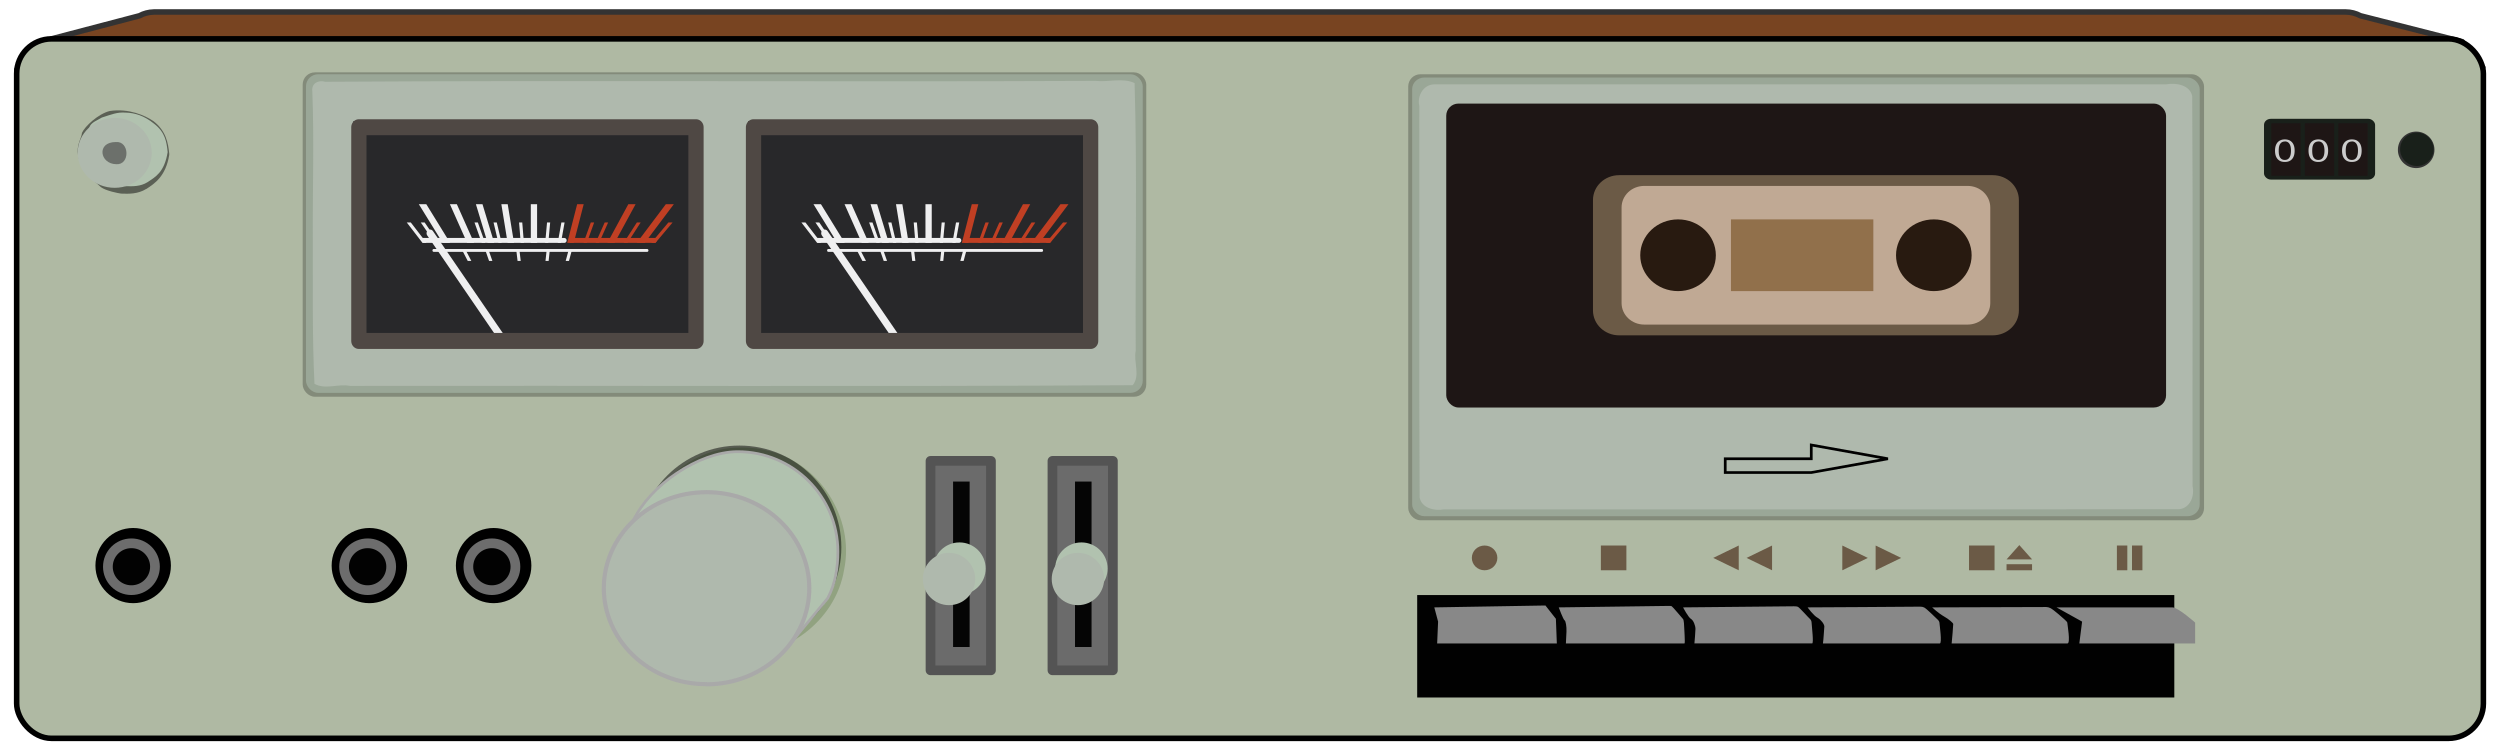 <?xml version="1.0" encoding="UTF-8"?>
<svg version="1.1" viewBox="0 0 900 270" xmlns="http://www.w3.org/2000/svg" xmlns:xlink="http://www.w3.org/1999/xlink">
<g transform="translate(30,-632.68)">
<g transform="matrix(.627 0 0 .626 -56.232 630.78)">
<path transform="translate(-30)" d="m160.5 9.926c-0.11 0-0.22 0.014-0.32 0.016v-0.014l-0.1 0.018c-2.96 0.061-5.74 0.825-8.18 2.153l-50.54 13.292-19.855 17.584 61.095-15.188v346.71c0 9.9 7.97 17.87 17.86 17.87h1258.1c9.9 0 17.8-7.97 17.8-17.87v-346.71l61 14.014-11.8-14.785-58.4-14.903c-2.6-1.393-5.5-2.187-8.6-2.187h-1258.1z" color="#000000" color-rendering="auto" fill="#784421" fill-rule="evenodd" image-rendering="auto" shape-rendering="auto" solid-color="#000000" stroke="#333" stroke-linecap="round" stroke-linejoin="round" stroke-width="3.193" style="isolation:auto;mix-blend-mode:normal"/>
<rect x="51.402" y="25.391" width="1416.3" height="402.25" rx="20" color="#000000" color-rendering="auto" fill="#afb9a3" fill-rule="evenodd" image-rendering="auto" shape-rendering="auto" solid-color="#000000" stroke="#000" stroke-linecap="round" stroke-linejoin="round" stroke-width="3.193" style="isolation:auto;mix-blend-mode:normal"/>
<g transform="translate(-11.43,-2.26)">
<g id="e" transform="translate(-3.13,-420)">
<rect x="590.67" y="690.34" width="34.69" height="120.43" color="#000000" color-rendering="auto" fill="#6b6b6b" fill-rule="evenodd" image-rendering="auto" shape-rendering="auto" solid-color="#000000" stroke="#545454" stroke-linecap="round" stroke-linejoin="round" stroke-width="5.588" style="isolation:auto;mix-blend-mode:normal"/>
<rect x="603.62" y="702.23" width="9.503" height="95.145" color="#000000" color-rendering="auto" fill="#050505" fill-rule="evenodd" image-rendering="auto" shape-rendering="auto" solid-color="#000000" style="isolation:auto;mix-blend-mode:normal"/>
<circle cx="607.29" cy="752.27" r="15.044" color="#000000" color-rendering="auto" fill="#b1c2af" fill-rule="evenodd" image-rendering="auto" shape-rendering="auto" solid-color="#000000" style="isolation:auto;mix-blend-mode:normal"/>
</g>
<circle cx="598.16" cy="338.27" r="15.044" color="#000000" color-rendering="auto" fill="#afb9ad" fill-rule="evenodd" image-rendering="auto" shape-rendering="auto" solid-color="#000000" style="isolation:auto;mix-blend-mode:normal"/>
</g>
<g transform="translate(-7.42,-2.26)">
<use transform="translate(66)" width="100%" height="100%" xlink:href="#e"/>
<circle cx="668.16" cy="338.27" r="15.044" color="#000000" color-rendering="auto" fill="#afb9ad" fill-rule="evenodd" image-rendering="auto" shape-rendering="auto" solid-color="#000000" style="isolation:auto;mix-blend-mode:normal"/>
</g>
<rect x="850.39" y="45.732" width="456.93" height="256.5" ry="7" color="#000000" color-rendering="auto" fill-rule="evenodd" image-rendering="auto" opacity=".25" shape-rendering="auto" solid-color="#000000" style="isolation:auto;mix-blend-mode:normal"/>
<g transform="matrix(1.004 0 0 .954 823.35 -405.38)">
<rect x="29.184" y="474.84" width="450.37" height="264.44" ry="7" fill="#9aa797"/>
<path d="m41.859 478.96c-6.451 0.1-9.925 7.23-8.584 12.99 0.13 78.69-0.258 157.41 0.192 236.07 1.097 6.23 8.349 8.26 13.808 7.14 140.2-0.1 280.42 0.15 420.62-0.11 6.45-0.82 8.8-8.28 7.57-13.89-0.12-78.35 0.26-156.74-0.19-235.08-1.19-6.67-9.15-8.25-14.81-7.13h-418.6z" fill="#afb9ad"/>
</g>
<rect x="872.21" y="62.6" width="413.3" height="174.78" ry="7" fill="#1e1615"/>
<g transform="matrix(1.004 0 0 .954 823.35 -276.67)">
<path d="m147.59 398.78h213.56c8.31 0 15 6.69 15 15v66.56c0 8.31-6.69 15-15 15h-213.56c-8.31 0-15-6.69-15-15v-66.56c0-8.31 6.69-15 15-15z" fill="#6b5a46"/>
<path d="m161.93 405.26h184.87c7.19 0 12.99 5.79 12.99 12.99v57.61c0 7.2-5.8 12.99-12.99 12.99h-184.87c-7.19 0-12.99-5.79-12.99-12.99v-57.61c0-7.2 5.8-12.99 12.99-12.99z" fill="#c0a994"/>
<g transform="translate(-10.449,-148.16)">
<g fill="#281a10">
<circle cx="191.68" cy="595.22" r="21.618"/>
<circle cx="337.96" cy="595.22" r="21.618"/>
</g>
<rect x="221.94" y="573.6" width="81.427" height="43.235" fill="#91704b"/>
</g>
</g>
<path d="m1081.8 258.94v7.92h-49.4v7.92h49.4l44-7.92-44-7.92z" color="#000000" color-rendering="auto" fill="none" image-rendering="auto" shape-rendering="auto" solid-color="#000000" stroke="#000" stroke-width="1.563" style="block-progression:tb;isolation:auto;mix-blend-mode:normal;text-decoration-color:#000000;text-decoration-line:none;text-decoration-style:solid;text-indent:0;text-transform:none;white-space:normal"/>
<g transform="translate(47.615,14.61)">
<g transform="matrix(1.385,0,0,1.242,-498.06,-117.67)">
<rect x="1294" y="140.44" width="46.055" height="28.131" ry="2.813" fill="#19201a"/>
<g id="d" transform="matrix(.759 0 0 .656 1238 -84.566)">
<rect x="77.773" y="346.13" width="16" height="37.071" fill="#1e1615"/>
<path transform="matrix(.899 0 0 .899 8.047 37.659)" d="m85.773 355.81c-0.928 0-1.742 0.19-2.47 0.56-0.71 0.37-1.327 0.91-1.858 1.64-0.512 0.74-0.921 1.66-1.215 2.78 0 0 1e-3 0 0 0-0.274 1.1-0.416 2.4-0.416 3.87 0 2.97 0.571 5.18 1.629 6.67 1.064 1.48 2.442 2.18 4.33 2.18 1.89 0 3.266-0.7 4.329-2.18 1.057-1.49 1.626-3.71 1.626-6.67 0-2.97-0.569-5.17-1.626-6.65-1.063-1.5-2.437-2.2-4.329-2.2zm0 1.58c0.708 0 1.369 0.22 1.877 0.66 0.476 0.42 0.842 0.98 1.104 1.66 0.277 0.65 0.466 1.4 0.58 2.24 0.112 0.84 0.17 1.75 0.17 2.71s-0.06 1.87-0.17 2.71c-0.114 0.85-0.305 1.61-0.582 2.28-0.263 0.66-0.631 1.2-1.102 1.62-0.508 0.44-1.169 0.66-1.877 0.66-0.707 0-1.371-0.21-1.894-0.65a0.582 0.582 0 0 1-0.01-0c-0.469-0.41-0.846-0.95-1.129-1.61-0.256-0.67-0.434-1.43-0.546-2.27-0.09-0.84-0.141-1.74-0.141-2.7s0.05-1.86 0.141-2.7c0.112-0.84 0.29-1.6 0.548-2.24 0.282-0.68 0.658-1.23 1.131-1.65a0.582 0.582 0 0 1 0.01-0c0.523-0.43 1.187-0.65 1.894-0.65z" fill="#ccc"/>
</g>
<use id="c" transform="translate(13.89)" width="100%" height="100%" xlink:href="#d"/>
<use transform="translate(13.89)" width="100%" height="100%" xlink:href="#c"/>
</g>
<circle cx="1381.5" cy="74.592" r="10.5" color="#000000" color-rendering="auto" fill="#333" fill-rule="evenodd" image-rendering="auto" shape-rendering="auto" solid-color="#000000" style="isolation:auto;mix-blend-mode:normal"/>
<circle cx="1381.9" cy="74.288" r="9.614" color="#000000" color-rendering="auto" fill="#19201a" fill-rule="evenodd" image-rendering="auto" shape-rendering="auto" solid-color="#000000" style="isolation:auto;mix-blend-mode:normal"/>
</g>
<g transform="translate(-.797 -439.08)" fill-rule="evenodd" shape-rendering="auto">
<rect x="856.33" y="784.32" width="434.71" height="58.907" color="#000000" color-rendering="auto" fill="#010101" image-rendering="auto" solid-color="#000000" style="isolation:auto;mix-blend-mode:normal"/>
<path d="m1152 791.41s3.7 3.47 6.8 5.2c2.7 1.53 5.3 3.72 5.3 4.39 0 0.57-0.6 8.71-0.9 11.14h66.5c1.9 0-0.1-11.22-0.1-11.92 0-0.3-0.7-1.12-1.7-1.97-1.8-1.51-5.9-5.33-8-6.43-0.8-0.39-1.6-0.63-2.4-0.62-2.3 0-65.5 0.21-65.5 0.21m-71.5 0s3.3 4.65 5.7 5.95c2 1.15 3.9 3.7 3.9 5.06-0.1 1.14-0.5 7.89-0.8 9.72h67.1c1.4 0-0.1-10.43-0.2-11.84 0-0.6-0.5-1.48-1.3-2.12-1.3-1.13-5.9-5.91-7.5-6.73-0.6-0.3-1.4-0.47-2.3-0.46-4.6 0.1-64.6 0.42-64.6 0.42m-71.5 0s3 5.83 4.6 6.69c1.3 0.77 2.5 3.7 2.5 5.73-0.1 1.71-0.4 7.09-0.6 8.31h67.6c1 0-0.2-9.65-0.3-11.77 0-0.9-0.4-1.84-0.9-2.26-0.9-0.76-5.9-6.49-7-7.04-0.4-0.19-1.2-0.31-2.3-0.29-6.9 0.12-63.6 0.63-63.6 0.63m-71.4 0s2.57 7 3.35 7.44c0.68 0.38 1.21 3.69 1.09 6.39-0.1 2.28-0.26 6.29-0.33 6.9h68.09c0.5 0-0.2-8.87-0.3-11.69-0.1-1.2-0.3-2.2-0.6-2.42-0.4-0.37-5.9-7.06-6.5-7.33-0.1-0.1-1-0.15-2.3-0.13-9.14 0.16-62.5 0.84-62.5 0.84m285.8 0 14.7 8.18-1.6 12.55h66.5v-12s-9.8-8.73-13-8.73zm-357.25 0 2.18 8.18-0.54 12.55h68.72l-0.55-14.18-6-7.64z" color="#000000" color-rendering="auto" fill="#888" image-rendering="auto" solid-color="#000000" style="isolation:auto;mix-blend-mode:normal"/>
</g>
<g transform="matrix(1.576,0,0,1.531,-839.74,492.83)" fill="#6b5a46">
<g transform="matrix(.759 0 0 .759 1022.1 -690.81)">
<circle cx="102.95" cy="764.76" r="6.125"/>
<rect x="158.76" y="758.63" width="12.25" height="12.25"/>
<g transform="translate(-1.654,-96)">
<path transform="matrix(0,1.099,-1.269,0,1368.8,687.59)" d="m163.15 860.91h-5.57-5.58l2.79-4.83 2.79-4.82 2.78 4.82z"/>
<path transform="matrix(0,1.099,-1.269,0,1384.8,687.59)" d="m163.15 860.91h-5.57-5.58l2.79-4.83 2.79-4.82 2.78 4.82z"/>
</g>
<g transform="matrix(-1,0,0,1,517.24,-92.351)">
<path transform="matrix(0,1.099,-1.269,0,1368.8,683.94)" d="m163.15 860.91h-5.57-5.58l2.79-4.83 2.79-4.82 2.78 4.82z"/>
<path transform="matrix(0,1.099,-1.269,0,1384.8,683.94)" d="m163.15 860.91h-5.57-5.58l2.79-4.83 2.79-4.82 2.78 4.82z"/>
</g>
</g>
<g transform="matrix(.759 0 0 .759 1021.4 -690.81)">
<rect x="336.4" y="758.63" width="12.25" height="12.25"/>
<rect x="354.4" y="767.88" width="12.25" height="3"/>
<path transform="matrix(1.099 0 0 .734 187.36 133.59)" d="m163.15 860.91h-5.57-5.58l2.79-4.83 2.79-4.82 2.78 4.82z"/>
</g>
<g transform="matrix(.759 0 0 .759 1021.1 -690.81)">
<rect transform="rotate(-90)" x="-770.88" y="407.77" width="12.25" height="5"/>
<rect transform="rotate(-90)" x="-770.88" y="415.02" width="12.25" height="5"/>
</g>
</g>
<rect x="215.63" y="44.65" width="484.35" height="186.54" ry="7" color="#000000" color-rendering="auto" fill-rule="evenodd" image-rendering="auto" opacity=".25" shape-rendering="auto" solid-color="#000000" style="isolation:auto;mix-blend-mode:normal"/>
<rect x="217.52" y="45.732" width="480.44" height="183.22" ry="7" color="#000000" color-rendering="auto" fill="#9aa797" fill-rule="evenodd" image-rendering="auto" shape-rendering="auto" solid-color="#000000" style="isolation:auto;mix-blend-mode:normal"/>
<path d="m668.88 49.546c-146.75 0.699-293.5-0.441-440.25 0.527-4.11-1.179-8.05 0.896-7.47 5.479 1.12 28.396 0.1 56.908 0.29 85.358 0.1 27.57-0.39 55.45 0.95 82.83 6.19 3.56 13.66-0.19 20.39 1.22 149.81-0.26 299.62 0.51 449.42-0.41 4.53-5.61 0.35-13.28 1.72-19.8-0.34-51.3 0.88-102.71-0.65-153.94-6.81-3.251-15.1-0.387-22.44-1.279h-1-0.96z" color="#000000" color-rendering="auto" fill="#afb9ad" fill-rule="evenodd" image-rendering="auto" shape-rendering="auto" solid-color="#000000" style="isolation:auto;mix-blend-mode:normal"/>
<g transform="translate(10,13.03)" fill-rule="evenodd" shape-rendering="auto">
<rect x="234.66" y="59.84" width="199.51" height="128.94" color="#000000" color-rendering="auto" image-rendering="auto" solid-color="#000000" style="isolation:auto;mix-blend-mode:normal"/>
<rect x="461.31" y="59.84" width="199.51" height="128.94" color="#000000" color-rendering="auto" image-rendering="auto" solid-color="#000000" style="isolation:auto;mix-blend-mode:normal"/>
</g>
<g transform="translate(-20,13.03)">
<g id="b" transform="matrix(.159 0 0 .167 9.16 -10.303)">
<g>
<rect x="1609.9" y="422.73" width="1251.9" height="770.47" rx="15" color="#000000" color-rendering="auto" fill="#28282a" fill-rule="evenodd" image-rendering="auto" shape-rendering="auto" solid-color="#000000" style="isolation:auto;mix-blend-mode:normal"/>
<path d="m2399.4 821.27c-4.7-0.1-8.6 3.76-8.6 8.5s-5.2 8.57-0.5 8.5h303.8c4.7 0.1 8.6-3.76 8.6-8.5s5.4-8.57 0.7-8.5z" color="#000000" color-rendering="auto" fill="#c03f23" fill-rule="evenodd" image-rendering="auto" shape-rendering="auto" solid-color="#000000" style="block-progression:tb;isolation:auto;mix-blend-mode:normal;text-decoration-color:#000000;text-decoration-line:none;text-decoration-style:solid;text-indent:0;text-transform:none;white-space:normal"/>
<path d="m1854.3 821.27c-4.7-0.1 2 3.76 2 8.5s0.5 8.57 5.2 8.5h507.4c4.7 0.1 8.6-3.76 8.6-8.5s-3.9-8.57-8.6-8.5z" color="#000000" color-rendering="auto" fill="#efeff0" fill-rule="evenodd" image-rendering="auto" shape-rendering="auto" solid-color="#000000" style="block-progression:tb;isolation:auto;mix-blend-mode:normal;text-decoration-color:#000000;text-decoration-line:none;text-decoration-style:solid;text-indent:0;text-transform:none;white-space:normal"/>
<path d="m1898 859.25c-6.8-0.1-6.8 10.1 0 10h769.8c6.8 0.1 6.8-10.1 0-10z" color="#000000" color-rendering="auto" fill="#efeff0" fill-rule="evenodd" image-rendering="auto" shape-rendering="auto" solid-color="#000000" style="block-progression:tb;isolation:auto;mix-blend-mode:normal;text-decoration-color:#000000;text-decoration-line:none;text-decoration-style:solid;text-indent:0;text-transform:none;white-space:normal"/>
<path d="m2248.1 705v133.12h22.7v-133.12zm-106.4 0 22.7 133.12h23l-22.7-133.12zm-91.9 0 42.3 133.12h23.8l-42.3-133.12zm-93.9 0 62.2 133.12h25.1l-62.2-133.12zm-112.2 0 86.1 133.12h26.9l-86-133.12z" color="#000000" color-rendering="auto" fill="#efeff0" fill-rule="evenodd" image-rendering="auto" shape-rendering="auto" solid-color="#000000" style="block-progression:tb;isolation:auto;mix-blend-mode:normal;text-decoration-color:#000000;text-decoration-line:none;text-decoration-style:solid;text-indent:0;text-transform:none;white-space:normal"/>
<path d="m2735.7 705-105 133.12h28.9l105-133.12zm-135.4 0-75.7 133.12h26.1l75.8-133.12zm-184.8 0-35.9 133.12h23.6l35.9-133.12z" color="#000000" color-rendering="auto" fill="#c03f23" fill-rule="evenodd" image-rendering="auto" shape-rendering="auto" solid-color="#000000" style="block-progression:tb;isolation:auto;mix-blend-mode:normal;text-decoration-color:#000000;text-decoration-line:none;text-decoration-style:solid;text-indent:0;text-transform:none;white-space:normal"/>
<path d="m2358.5 767.9-13.2 70.2h11.6l13.2-70.2h-11.6zm-51.8 0-6.7 70.2h11.3l6.7-70.2h-11.3zm-101 0 6 70.2h11.5l-6-70.2h-11.5zm-92.2 0 17.5 70.2h11.7l-17.5-70.2h-11.7zm-68.8 0 26.2 70.2h12.1l-26.2-70.2h-12.1zm-194 0 50.5 70.2h13.9l-50.4-70.2h-14zm-50.6 0 56.7 70.2h14.6l-56.7-70.2h-14.6z" color="#000000" color-rendering="auto" fill="#efeff0" fill-rule="evenodd" image-rendering="auto" shape-rendering="auto" solid-color="#000000" style="block-progression:tb;isolation:auto;mix-blend-mode:normal;text-decoration-color:#000000;text-decoration-line:none;text-decoration-style:solid;text-indent:0;text-transform:none;white-space:normal"/>
<path d="m2744.9 767.9-61.9 70.2h15.3l61.8-70.2h-15.2zm-113.8 0-47.5 70.2h13.7l47.5-70.2h-13.7zm-116.2 0-32.8 70.2h12.4l32.9-70.2h-12.5zm-50.1 0-26.5 70.2h12.1l26.5-70.2h-12.1z" color="#000000" color-rendering="auto" fill="#c03f23" fill-rule="evenodd" image-rendering="auto" shape-rendering="auto" solid-color="#000000" style="block-progression:tb;isolation:auto;mix-blend-mode:normal;text-decoration-color:#000000;text-decoration-line:none;text-decoration-style:solid;text-indent:0;text-transform:none;white-space:normal"/>
<path d="m1916.4 859.3 29.6 41.2h13.9l-29.6-41.2h-13.9zm81.6 0 22.4 41.2h13l-22.5-41.2h-12.9zm84.3 0 15.1 41.2h12l-15.1-41.2h-12zm112.8 0 5.2 41.2h11.4l-5.2-41.2h-11.4zm110.6 0-4.6 41.2h11.4l4.5-41.2h-11.3zm80 0-11.7 41.2h11.9l11.6-41.2h-11.8z" color="#000000" color-rendering="auto" fill="#efeff0" fill-rule="evenodd" image-rendering="auto" shape-rendering="auto" solid-color="#000000" style="block-progression:tb;isolation:auto;mix-blend-mode:normal;text-decoration-color:#000000;text-decoration-line:none;text-decoration-style:solid;text-indent:0;text-transform:none;white-space:normal"/>
<path d="m1884.4 805.1 266.3 370.8" color="#000000" color-rendering="auto" fill="none" image-rendering="auto" shape-rendering="auto" solid-color="#000000" stroke="#efeff0" stroke-linecap="round" stroke-width="25.545" style="isolation:auto;mix-blend-mode:normal"/>
<rect x="1627.2" y="439.98" width="1217.4" height="735.97" color="#000000" color-rendering="auto" fill="none" image-rendering="auto" shape-rendering="auto" solid-color="#000000" stroke="#4f4844" stroke-linecap="round" stroke-linejoin="round" stroke-width="55.082" style="isolation:auto;mix-blend-mode:normal"/>
</g>
</g>
<use transform="translate(226.59)" width="100%" height="100%" xlink:href="#b"/>
</g>
<path transform="matrix(-1,0,0,1,1480.1,-426.91)" d="m1375.2 493.77c-10.9-1.62-20.2 2.56-25 5.81-7.4 5.65-8.5 12.89-9.1 18.62v0.86c2 12.42 8.5 16.49 13.1 19.54h0.1c4.7 2.94 9.9 2.88 14.4 2.69 1.7-0.21 8.7-1.57 11.6-3.7 20.7-17.84 11.3-25.82 10.9-31.21-1.6-3.76-9.4-11.02-16-12.61z" color="#000000" color-rendering="auto" fill="#090909" fill-rule="evenodd" image-rendering="auto" opacity=".5" shape-rendering="auto" solid-color="#000000" style="isolation:auto;mix-blend-mode:normal"/>
<path d="m100.29 70.64c5.7-1.82 8.8-3.184 13.51-2.85 5.4 0.11 10.8 1.75 16.4 6.32 6.6 5.01 7.3 10.71 7.9 16.41-1.9 11.6-6.9 14.19-11.7 17.36-3.8 2.36-8.2 2.39-12.6 2.21l-8.7-1.55-11.993-32.221c1.1-3.03 4.68-4.049 7.183-5.679z" color="#000000" color-rendering="auto" fill="#b1c2af" fill-rule="evenodd" image-rendering="auto" shape-rendering="auto" solid-color="#000000" style="isolation:auto;mix-blend-mode:normal"/>
<g transform="translate(-66.793,35.905)">
<path d="m530.68 224.59c-29.56 1.49-55.05 27.87-55.27 57.51-1.66 29.93 22.79 58.16 52.63 60.92 30.03 4.14 60.49-18.4 65.26-48.35 6.18-29.68-14.3-61.66-43.9-68.34-6.07-1.64-12.45-2.09-18.72-1.74z" color="#000000" color-rendering="auto" fill="#91a280" fill-rule="evenodd" image-rendering="auto" shape-rendering="auto" solid-color="#000000" style="isolation:auto;mix-blend-mode:normal"/>
<circle cx="533.2" cy="281.86" r="58.5" color="#000000" color-rendering="auto" fill-rule="evenodd" image-rendering="auto" opacity=".5" shape-rendering="auto" solid-color="#000000" style="isolation:auto;mix-blend-mode:normal"/>
<path d="m532.21 226.89c-22.43 0-50.69 19.51-60.07 39.88l-8.26 9.96-6.65 19.12 21.35 9.25c8.56 22.17 29.87 36.79 53.63 36.79 7.38 0 14.68-1.44 21.52-4.21l9.66-1.69 20.39-24.73 0.17-0.3c4.29-8.2 5.75-17.32 5.76-26.57 0-31.76-25.74-57.5-57.5-57.5z" color="#000000" color-rendering="auto" fill="#b1c2af" fill-rule="evenodd" image-rendering="auto" shape-rendering="auto" solid-color="#000000" stroke="#a9a9a9" stroke-linecap="round" stroke-linejoin="round" stroke-width="1.597" style="isolation:auto;mix-blend-mode:normal"/>
<g transform="translate(56.756,-885.73)" fill="#afb9ad" stroke="#a9a9a9" stroke-width="2.395">
<path d="m516.54 1191.1c0 14.7-6.19 28.4-16.81 38.6-10.94 10.5-26.03 16.7-42.18 16.7v-0.1c-16.15 0.1-31.24-6.1-42.18-16.6-10.62-10.2-16.8-23.9-16.81-38.6v0c0-14.7 6.19-28.4 16.82-38.6 10.93-10.5 26.02-16.6 42.17-16.6v0c16.15 0 31.24 6.1 42.18 16.6 10.62 10.2 16.8 23.9 16.81 38.6v0 0" color="#000000" color-rendering="auto" fill="#afb9ad" fill-rule="evenodd" image-rendering="auto" shape-rendering="auto" solid-color="#000000" stroke="#a9a9a9" stroke-linecap="round" stroke-linejoin="round" stroke-width="2.395" style="isolation:auto;mix-blend-mode:normal"/>
</g>
</g>
<g id="a" transform="matrix(-1,0,0,1,1480.5,-368.47)">
<ellipse cx="1362.2" cy="696.76" rx="21.67" ry="21.617" color="#000000" color-rendering="auto" fill-rule="evenodd" image-rendering="auto" shape-rendering="auto" solid-color="#000000" style="isolation:auto;mix-blend-mode:normal"/>
<ellipse cx="1363.2" cy="697.42" rx="13.519" ry="13.473" color="#000000" color-rendering="auto" fill="#020202" fill-rule="evenodd" image-rendering="auto" shape-rendering="auto" solid-color="#000000" stroke="#6d6d6d" stroke-linecap="round" stroke-linejoin="round" stroke-width="5.588" style="isolation:auto;mix-blend-mode:normal"/>
</g>
<use transform="translate(206.96)" width="100%" height="100%" xlink:href="#a"/>
<use transform="translate(135.62)" width="100%" height="100%" xlink:href="#a"/>
<ellipse transform="scale(-1,1)" cx="-107.7" cy="90.935" rx="21.274" ry="20.108" color="#000000" color-rendering="auto" fill="#afb9ad" fill-rule="evenodd" image-rendering="auto" shape-rendering="auto" solid-color="#000000" style="isolation:auto;mix-blend-mode:normal"/>
<path d="m108.3 84.715c8-0.74 8.3 13.31 0.3 12.75-9.5-0.1-11.5-12.73-0.3-12.75z" color="#000000" color-rendering="auto" fill="#363636" fill-rule="evenodd" image-rendering="auto" opacity=".55" shape-rendering="auto" solid-color="#000000" style="isolation:auto;mix-blend-mode:normal"/>
</g>
</g>
</svg>
